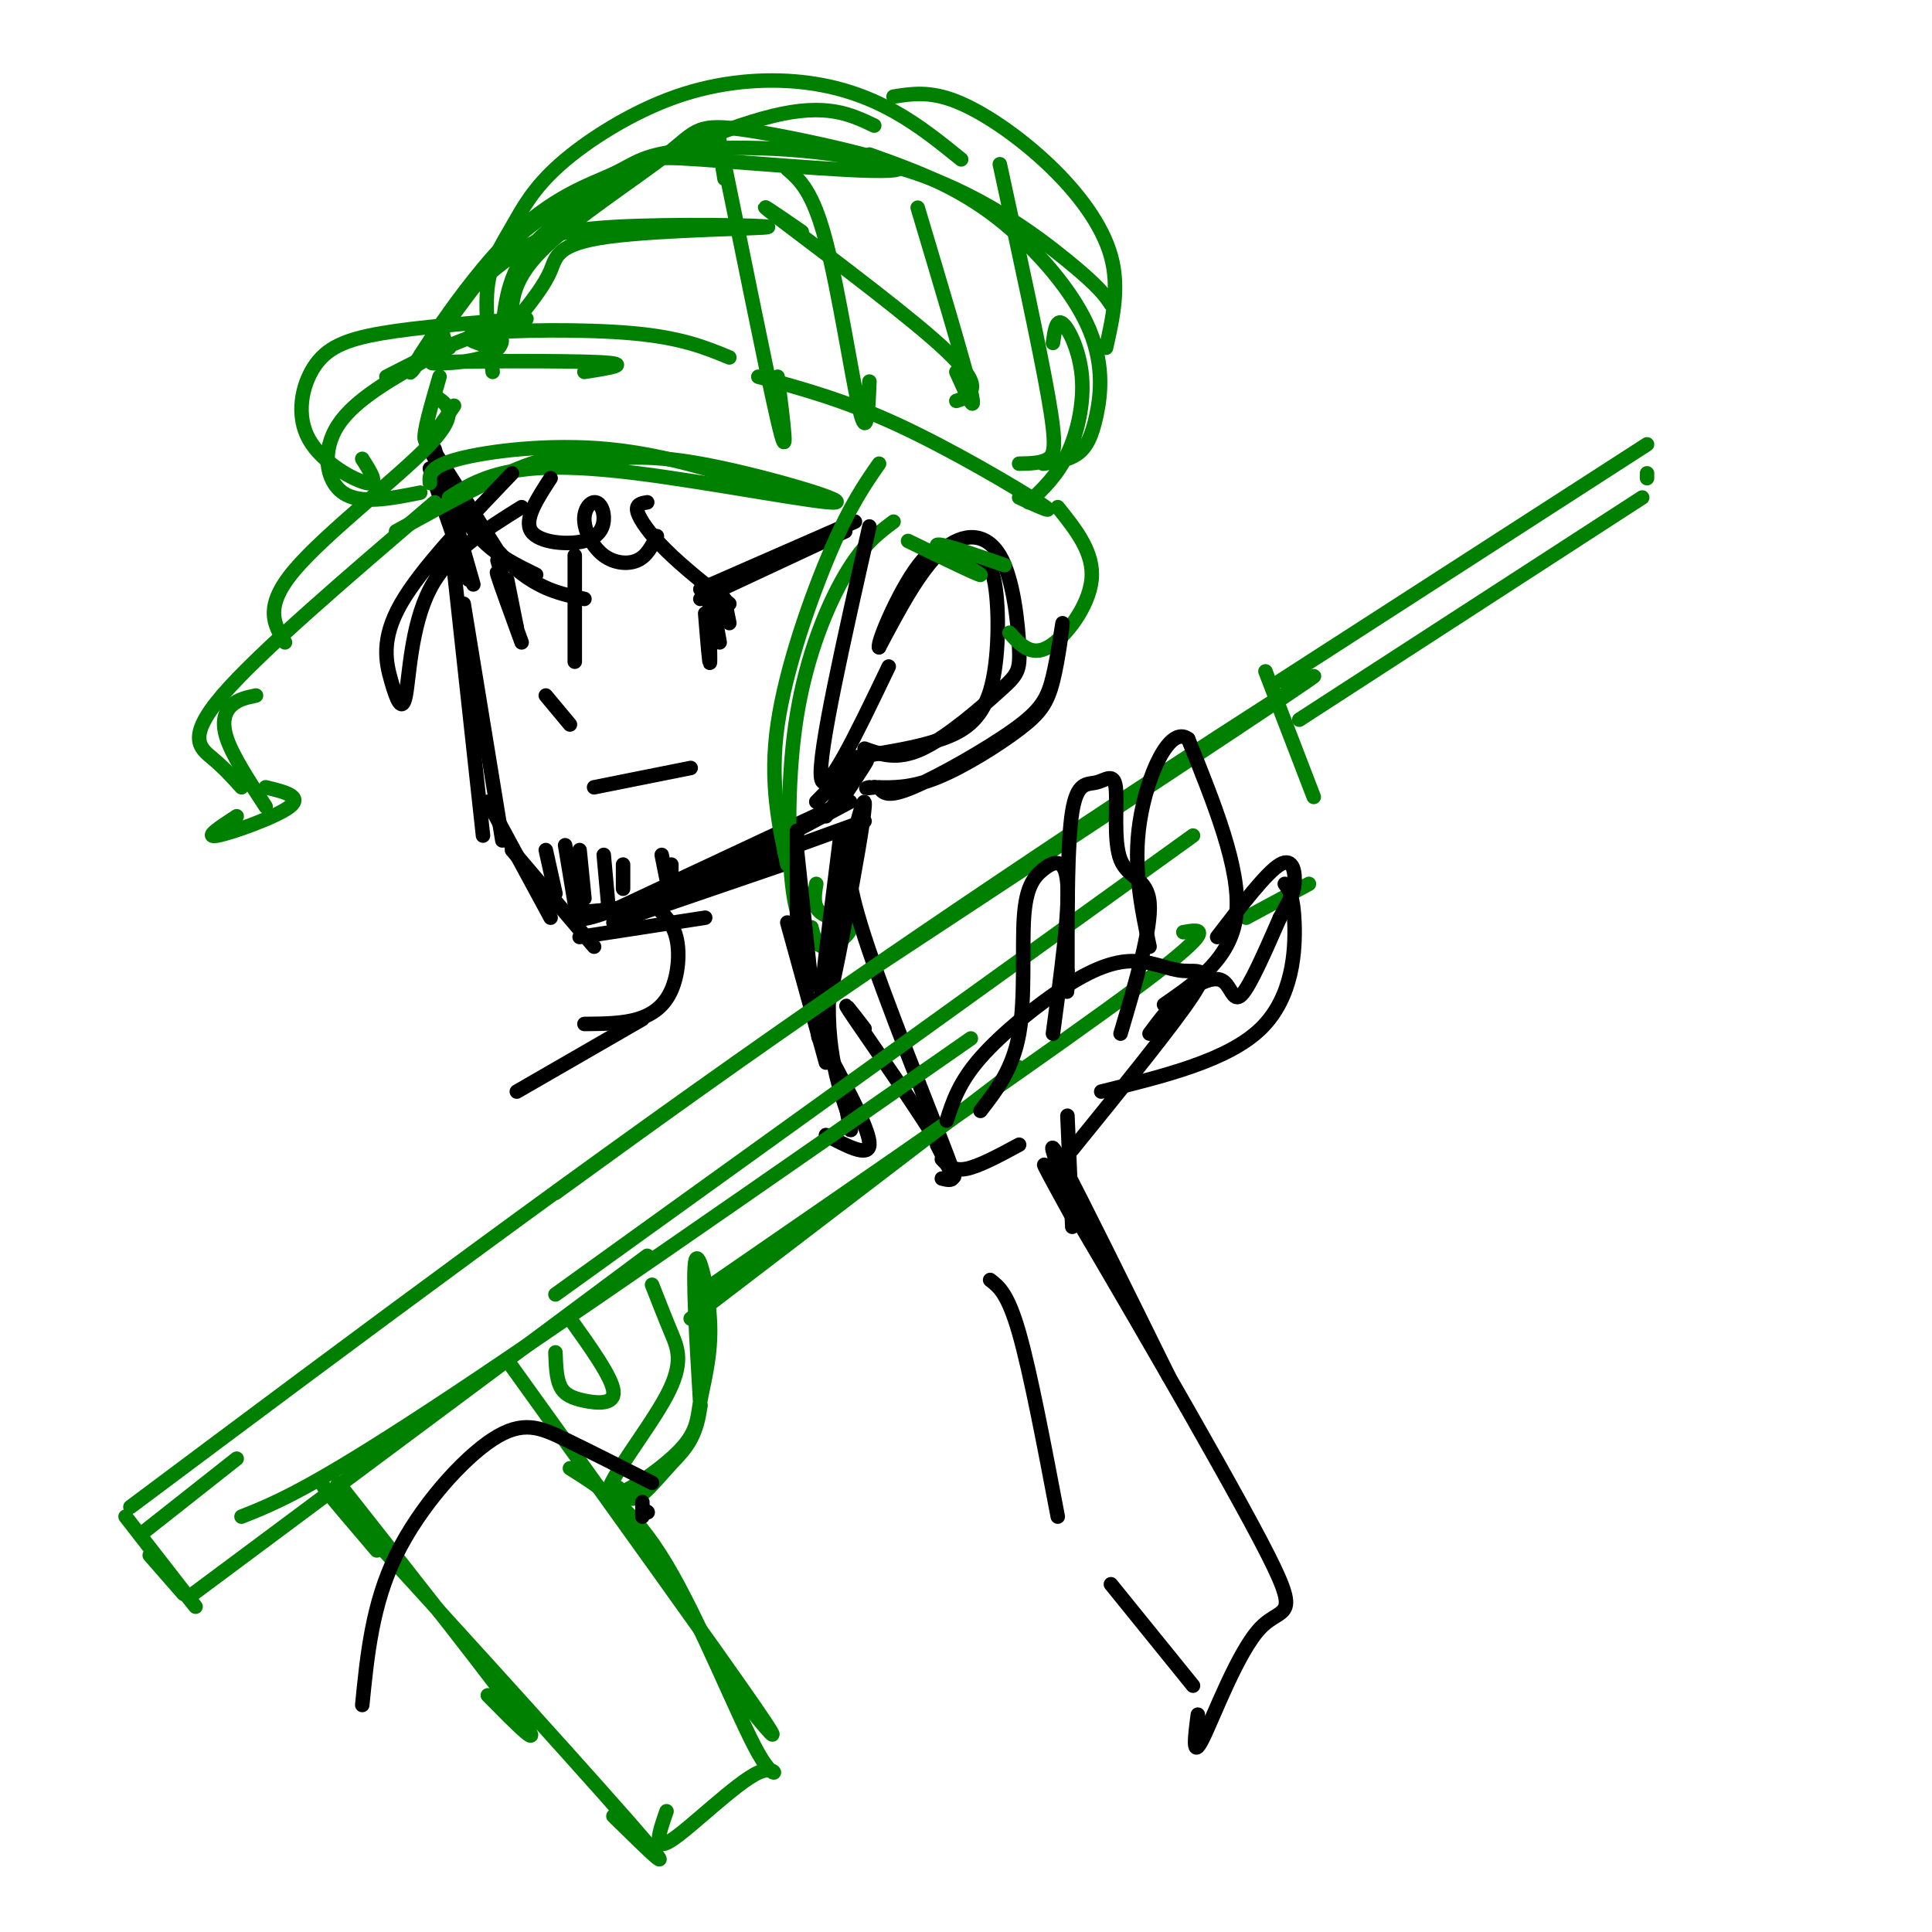 <svg viewBox='0 0 400 400' version='1.1' xmlns='http://www.w3.org/2000/svg' xmlns:xlink='http://www.w3.org/1999/xlink'><g fill='none' stroke='rgb(0,0,0)' stroke-width='3' stroke-linecap='round' stroke-linejoin='round'><path d='M94,118c0.000,0.000 6.000,55.000 6,55'/><path d='M96,125c0.000,0.000 8.000,49.000 8,49'/><path d='M101,166c0.000,0.000 13.000,24.000 13,24'/><path d='M106,176c0.000,0.000 17.000,20.000 17,20'/><path d='M120,194c0.000,0.000 26.000,-4.000 26,-4'/><path d='M127,191c0.000,0.000 38.000,-13.000 38,-13'/><path d='M132,187c0.000,0.000 47.000,-17.000 47,-17'/><path d='M129,191c0.000,0.000 47.000,-25.000 47,-25'/><path d='M175,166c0.000,0.000 -47.000,22.000 -47,22'/><path d='M128,188c-9.380,3.707 -9.329,1.973 -6,1c3.329,-0.973 9.935,-1.185 9,-1c-0.935,0.185 -9.410,0.767 -12,1c-2.590,0.233 0.705,0.116 4,0'/><path d='M123,189c-0.800,0.044 -4.800,0.156 -4,0c0.800,-0.156 6.400,-0.578 12,-1'/><path d='M169,166c5.935,-6.071 11.869,-12.143 11,-10c-0.869,2.143 -8.542,12.500 -9,13c-0.458,0.500 6.298,-8.857 8,-11c1.702,-2.143 -1.649,2.929 -5,8'/><path d='M179,155c3.394,1.229 6.787,2.459 12,0c5.213,-2.459 12.245,-8.606 16,-12c3.755,-3.394 4.233,-4.033 4,-9c-0.233,-4.967 -1.178,-14.260 -4,-19c-2.822,-4.740 -7.521,-4.926 -12,-1c-4.479,3.926 -8.740,11.963 -13,20'/><path d='M182,134c-0.502,-0.910 4.742,-13.184 9,-18c4.258,-4.816 7.531,-2.175 10,-1c2.469,1.175 4.136,0.882 5,6c0.864,5.118 0.925,15.647 -1,22c-1.925,6.353 -5.836,8.529 -10,10c-4.164,1.471 -8.582,2.235 -13,3'/><path d='M182,156c-3.333,0.667 -5.167,0.833 -7,1'/><path d='M92,100c2.417,4.417 4.833,8.833 8,12c3.167,3.167 7.083,5.083 11,7'/><path d='M103,114c-7.600,-12.044 -15.200,-24.089 -15,-23c0.200,1.089 8.200,15.311 15,23c6.800,7.689 12.400,8.844 18,10'/><path d='M90,93c0.000,0.000 8.000,28.000 8,28'/><path d='M89,97c0.000,0.000 8.000,23.000 8,23'/><path d='M105,120c0.000,0.000 2.000,10.000 2,10'/><path d='M103,116c0.000,0.000 4.000,14.000 4,14'/><path d='M105,123c-1.250,-2.833 -2.500,-5.667 -2,-4c0.500,1.667 2.750,7.833 5,14'/><path d='M145,122c0.000,0.000 32.000,-14.000 32,-14'/><path d='M175,110c0.000,0.000 -30.000,14.000 -30,14'/><path d='M147,125c0.000,0.000 2.000,2.000 2,2'/><path d='M149,124c0.000,0.000 1.000,2.000 1,2'/><path d='M150,124c0.000,0.000 1.000,5.000 1,5'/><path d='M146,127c0.467,5.733 0.933,11.467 1,10c0.067,-1.467 -0.267,-10.133 0,-12c0.267,-1.867 1.133,3.067 2,8'/><path d='M119,115c0.000,0.000 0.000,22.000 0,22'/><path d='M113,144c0.000,0.000 5.000,6.000 5,6'/><path d='M123,163c0.000,0.000 20.000,-4.000 20,-4'/><path d='M113,176c0.000,0.000 2.000,9.000 2,9'/><path d='M117,175c0.000,0.000 2.000,12.000 2,12'/><path d='M120,176c0.000,0.000 1.000,10.000 1,10'/><path d='M125,177c0.000,0.000 1.000,11.000 1,11'/><path d='M129,179c0.000,0.000 0.000,5.000 0,5'/><path d='M137,177c0.000,0.000 1.000,5.000 1,5'/><path d='M139,179c0.000,0.000 0.000,5.000 0,5'/></g>
<g fill='none' stroke='rgb(0,128,0)' stroke-width='3' stroke-linecap='round' stroke-linejoin='round'><path d='M90,82c2.644,1.667 5.289,3.333 -1,10c-6.289,6.667 -21.511,18.333 -28,26c-6.489,7.667 -4.244,11.333 -2,15'/><path d='M90,104c-18.222,15.578 -36.444,31.156 -44,40c-7.556,8.844 -4.444,10.956 -2,13c2.444,2.044 4.222,4.022 6,6'/><path d='M53,144c-1.822,0.378 -3.644,0.756 -5,2c-1.356,1.244 -2.244,3.356 -1,7c1.244,3.644 4.622,8.822 8,14'/><path d='M49,169c-3.467,2.267 -6.933,4.533 -4,4c2.933,-0.533 12.267,-3.867 15,-6c2.733,-2.133 -1.133,-3.067 -5,-4'/><path d='M182,96c-2.956,4.244 -5.911,8.489 -10,18c-4.089,9.511 -9.311,24.289 -11,36c-1.689,11.711 0.156,20.356 2,29'/><path d='M185,108c-3.149,2.351 -6.298,4.702 -10,11c-3.702,6.298 -7.958,16.542 -10,29c-2.042,12.458 -1.869,27.131 -1,35c0.869,7.869 2.435,8.935 4,10'/><path d='M168,192c0.530,2.089 1.060,4.179 3,4c1.940,-0.179 5.292,-2.625 5,-4c-0.292,-1.375 -4.226,-1.679 -6,-3c-1.774,-1.321 -1.387,-3.661 -1,-6'/><path d='M89,100c-0.111,-1.689 -0.222,-3.378 6,-5c6.222,-1.622 18.778,-3.178 31,-2c12.222,1.178 24.111,5.089 36,9'/><path d='M93,103c2.909,-1.867 5.818,-3.735 11,-5c5.182,-1.265 12.636,-1.929 28,0c15.364,1.929 38.636,6.451 41,6c2.364,-0.451 -16.181,-5.873 -28,-8c-11.819,-2.127 -16.913,-0.957 -21,-1c-4.087,-0.043 -7.168,-1.298 -14,1c-6.832,2.298 -17.416,8.149 -28,14'/><path d='M87,102c-6.222,1.244 -12.444,2.489 -16,0c-3.556,-2.489 -4.444,-8.711 -1,-14c3.444,-5.289 11.222,-9.644 19,-14'/><path d='M80,78c8.448,-4.337 16.896,-8.673 21,-9c4.104,-0.327 3.863,3.356 -1,5c-4.863,1.644 -14.348,1.250 -9,1c5.348,-0.250 25.528,-0.357 33,0c7.472,0.357 2.236,1.179 -3,2'/><path d='M102,72c-3.844,-1.156 -7.689,-2.311 -2,-3c5.689,-0.689 20.911,-0.911 31,0c10.089,0.911 15.044,2.956 20,5'/><path d='M188,112c7.644,3.711 15.289,7.422 15,7c-0.289,-0.422 -8.511,-4.978 -9,-6c-0.489,-1.022 6.756,1.489 14,4'/><path d='M157,78c8.933,2.422 17.867,4.844 29,10c11.133,5.156 24.467,13.044 29,16c4.533,2.956 0.267,0.978 -4,-1'/><path d='M93,72c-1.161,-1.780 -2.322,-3.561 0,-7c2.322,-3.439 8.125,-8.538 13,-12c4.875,-3.462 8.820,-5.287 21,-6c12.180,-0.713 32.595,-0.315 32,0c-0.595,0.315 -22.199,0.546 -33,2c-10.801,1.454 -10.800,4.130 -12,7c-1.200,2.870 -3.600,5.935 -6,9'/><path d='M106,68c-0.229,-4.719 -0.458,-9.437 6,-16c6.458,-6.563 19.601,-14.969 26,-20c6.399,-5.031 6.052,-6.686 17,-5c10.948,1.686 33.190,6.714 31,8c-2.190,1.286 -28.814,-1.171 -41,-2c-12.186,-0.829 -9.935,-0.031 -14,3c-4.065,3.031 -14.447,8.295 -20,14c-5.553,5.705 -6.276,11.853 -7,18'/><path d='M102,77c-0.833,-6.538 -1.667,-13.076 -1,-18c0.667,-4.924 2.833,-8.233 5,-12c2.167,-3.767 4.335,-7.993 10,-13c5.665,-5.007 14.828,-10.796 24,-14c9.172,-3.204 18.354,-3.824 26,-3c7.646,0.824 13.756,3.093 19,6c5.244,2.907 9.622,6.454 14,10'/><path d='M181,26c-4.942,-2.355 -9.885,-4.711 -21,-2c-11.115,2.711 -28.403,10.488 -39,16c-10.597,5.512 -14.504,8.758 -21,17c-6.496,8.242 -15.579,21.478 -15,20c0.579,-1.478 10.822,-17.671 20,-27c9.178,-9.329 17.291,-11.795 22,-14c4.709,-2.205 6.015,-4.148 16,-5c9.985,-0.852 28.650,-0.614 44,4c15.350,4.614 27.386,13.604 34,19c6.614,5.396 7.807,7.198 9,9'/><path d='M185,20c3.738,-0.595 7.476,-1.190 13,1c5.524,2.190 12.833,7.167 19,13c6.167,5.833 11.190,12.524 13,19c1.810,6.476 0.405,12.738 -1,19'/><path d='M180,32c8.383,2.982 16.766,5.965 25,12c8.234,6.035 16.321,15.123 20,23c3.679,7.877 2.952,14.544 2,19c-0.952,4.456 -2.129,6.702 -4,8c-1.871,1.298 -4.435,1.649 -7,2'/><path d='M218,71c0.351,-2.518 0.702,-5.036 2,-4c1.298,1.036 3.542,5.625 4,11c0.458,5.375 -0.869,11.536 -3,16c-2.131,4.464 -5.065,7.232 -8,10'/><path d='M219,105c3.778,4.711 7.556,9.422 7,15c-0.556,5.578 -5.444,12.022 -9,14c-3.556,1.978 -5.778,-0.511 -8,-3'/><path d='M91,78c-1.750,6.000 -3.500,12.000 -3,13c0.500,1.000 3.250,-3.000 6,-7'/><path d='M109,66c-11.222,0.850 -22.443,1.700 -30,3c-7.557,1.300 -11.448,3.049 -14,7c-2.552,3.951 -3.764,10.102 -1,15c2.764,4.898 9.504,8.542 12,9c2.496,0.458 0.748,-2.271 -1,-5'/><path d='M207,34c4.089,18.844 8.178,37.689 10,48c1.822,10.311 1.378,12.089 0,13c-1.378,0.911 -3.689,0.956 -6,1'/><path d='M150,37c-1.222,-7.356 -2.444,-14.711 0,-3c2.444,11.711 8.556,42.489 11,53c2.444,10.511 1.222,0.756 0,-9'/><path d='M163,35c2.644,2.311 5.289,4.622 8,15c2.711,10.378 5.489,28.822 7,35c1.511,6.178 1.756,0.089 2,-6'/><path d='M190,43c4.833,16.167 9.667,32.333 11,38c1.333,5.667 -0.833,0.833 -3,-4'/><path d='M166,48c-5.476,-3.780 -10.952,-7.560 -5,-3c5.952,4.560 23.333,17.458 32,25c8.667,7.542 8.619,9.726 8,11c-0.619,1.274 -1.810,1.637 -3,2'/></g>
<g fill='none' stroke='rgb(0,0,0)' stroke-width='3' stroke-linecap='round' stroke-linejoin='round'><path d='M135,187c2.083,1.887 4.167,3.774 5,7c0.833,3.226 0.417,7.792 -1,11c-1.417,3.208 -3.833,5.060 -7,6c-3.167,0.940 -7.083,0.970 -11,1'/><path d='M106,98c-9.413,9.839 -18.826,19.678 -23,27c-4.174,7.322 -3.108,12.128 -2,16c1.108,3.872 2.260,6.812 3,3c0.740,-3.812 1.069,-14.375 5,-22c3.931,-7.625 11.466,-12.313 19,-17'/><path d='M114,99c-2.804,4.300 -5.609,8.601 -4,11c1.609,2.399 7.631,2.898 11,2c3.369,-0.898 4.085,-3.193 4,-5c-0.085,-1.807 -0.970,-3.125 -2,-3c-1.030,0.125 -2.204,1.693 -2,4c0.204,2.307 1.786,5.352 4,7c2.214,1.648 5.061,1.899 7,1c1.939,-0.899 2.969,-2.950 4,-5'/><path d='M134,104c-1.222,0.200 -2.444,0.400 -2,2c0.444,1.600 2.556,4.600 6,8c3.444,3.400 8.222,7.200 13,11'/><path d='M180,109c-5.333,23.583 -10.667,47.167 -10,52c0.667,4.833 7.333,-9.083 14,-23'/><path d='M182,163c0.804,1.136 1.609,2.273 7,0c5.391,-2.273 15.370,-7.955 21,-12c5.630,-4.045 6.913,-6.453 8,-11c1.087,-4.547 1.979,-11.232 2,-11c0.021,0.232 -0.829,7.382 -2,12c-1.171,4.618 -2.661,6.705 -7,10c-4.339,3.295 -11.525,7.799 -17,10c-5.475,2.201 -9.237,2.101 -13,2'/><path d='M181,163c-2.333,0.333 -1.667,0.167 -1,0'/><path d='M165,172c0.000,0.000 0.000,24.000 0,24'/><path d='M165,176c0.000,0.000 3.000,28.000 3,28'/><path d='M163,191c0.000,0.000 8.000,29.000 8,29'/><path d='M172,219c4.083,7.667 8.167,15.333 8,18c-0.167,2.667 -4.583,0.333 -9,-2'/><path d='M174,173c-2.940,23.435 -5.881,46.869 -4,41c1.881,-5.869 8.583,-41.042 9,-47c0.417,-5.958 -5.452,17.298 -7,33c-1.548,15.702 1.226,23.851 4,32'/><path d='M176,232c0.500,4.667 -0.250,0.333 -1,-4'/><path d='M176,173c-0.667,3.822 -1.333,7.644 3,21c4.333,13.356 13.667,36.244 17,45c3.333,8.756 0.667,3.378 -2,-2'/><path d='M179,213c-2.844,-3.711 -5.689,-7.422 -2,-2c3.689,5.422 13.911,19.978 18,27c4.089,7.022 2.044,6.511 0,6'/><path d='M133,211c0.000,0.000 -26.000,15.000 -26,15'/></g>
<g fill='none' stroke='rgb(0,128,0)' stroke-width='3' stroke-linecap='round' stroke-linejoin='round'><path d='M27,312c47.533,-35.533 95.067,-71.067 144,-105c48.933,-33.933 99.267,-66.267 101,-67c1.733,-0.733 -45.133,30.133 -92,61'/><path d='M180,201c-26.167,17.833 -45.583,31.917 -65,46'/><path d='M49,302c0.000,0.000 -19.000,15.000 -19,15'/><path d='M26,314c6.167,7.917 12.333,15.833 14,18c1.667,2.167 -1.167,-1.417 -4,-5'/><path d='M31,322c0.000,0.000 7.000,8.000 7,8'/><path d='M40,330c0.000,0.000 94.000,-70.000 94,-70'/><path d='M50,314c6.917,-2.750 13.833,-5.500 39,-22c25.167,-16.500 68.583,-46.750 112,-77'/><path d='M115,268c0.000,0.000 132.000,-95.000 132,-95'/><path d='M70,307c16.417,20.833 32.833,41.667 38,49c5.167,7.333 -0.917,1.167 -7,-5'/><path d='M78,321c-8.511,-9.978 -17.022,-19.956 -5,-7c12.022,12.956 44.578,48.844 57,63c12.422,14.156 4.711,6.578 -3,-1'/><path d='M106,283c21.083,29.333 42.167,58.667 50,70c7.833,11.333 2.417,4.667 -3,-2'/><path d='M118,304c6.443,4.037 12.887,8.073 20,20c7.113,11.927 14.896,31.743 19,39c4.104,7.257 4.528,1.954 0,4c-4.528,2.046 -14.008,11.442 -18,14c-3.992,2.558 -2.496,-1.721 -1,-6'/><path d='M135,266c1.335,3.409 2.670,6.817 4,10c1.330,3.183 2.654,6.139 -1,13c-3.654,6.861 -12.287,17.625 -12,20c0.287,2.375 9.494,-3.640 14,-8c4.506,-4.360 4.311,-7.066 5,-11c0.689,-3.934 2.262,-9.098 2,-16c-0.262,-6.902 -2.361,-15.544 -3,-13c-0.639,2.544 0.180,16.272 1,30'/><path d='M145,291c-0.833,6.917 -3.417,9.208 -6,12c-2.583,2.792 -5.167,6.083 -7,7c-1.833,0.917 -2.917,-0.542 -4,-2'/><path d='M118,273c4.339,6.065 8.679,12.131 9,15c0.321,2.869 -3.375,2.542 -6,2c-2.625,-0.542 -4.179,-1.298 -5,-3c-0.821,-1.702 -0.911,-4.351 -1,-7'/><path d='M143,273c0.000,0.000 68.000,-52.000 68,-52'/><path d='M146,267c36.750,-25.333 73.500,-50.667 90,-63c16.500,-12.333 12.750,-11.667 9,-11'/><path d='M262,139c0.000,0.000 10.000,26.000 10,26'/><path d='M271,183c0.000,0.000 -13.000,7.000 -13,7'/><path d='M265,141c0.000,0.000 76.000,-49.000 76,-49'/><path d='M269,149c0.000,0.000 71.000,-46.000 71,-46'/><path d='M341,99c0.000,0.000 0.000,-1.000 0,-1'/></g>
<g fill='none' stroke='rgb(0,0,0)' stroke-width='3' stroke-linecap='round' stroke-linejoin='round'><path d='M222,238c10.568,-13.033 21.135,-26.067 25,-32c3.865,-5.933 1.027,-4.767 -2,-5c-3.027,-0.233 -6.244,-1.867 -10,-2c-3.756,-0.133 -8.050,1.233 -14,5c-5.950,3.767 -13.557,9.933 -18,15c-4.443,5.067 -5.721,9.033 -7,13'/><path d='M195,240c1.167,1.250 2.333,2.500 5,2c2.667,-0.500 6.833,-2.750 11,-5'/><path d='M238,214c2.125,-2.857 4.250,-5.714 7,-8c2.750,-2.286 6.125,-4.000 8,-3c1.875,1.000 2.250,4.714 4,3c1.750,-1.714 4.875,-8.857 8,-16'/><path d='M265,190c1.940,-3.643 2.792,-4.750 3,-7c0.208,-2.250 -0.226,-5.643 -3,-4c-2.774,1.643 -7.887,8.321 -13,15'/><path d='M241,208c7.083,-4.917 14.167,-9.833 15,-19c0.833,-9.167 -4.583,-22.583 -10,-36'/><path d='M246,153c-3.867,-2.978 -8.533,7.578 -10,17c-1.467,9.422 0.267,17.711 2,26'/><path d='M232,214c3.207,-10.841 6.415,-21.681 6,-27c-0.415,-5.319 -4.451,-5.116 -6,-9c-1.549,-3.884 -0.611,-11.856 -1,-15c-0.389,-3.144 -2.105,-1.462 -4,-1c-1.895,0.462 -3.970,-0.297 -5,6c-1.030,6.297 -1.015,19.648 -1,33'/><path d='M221,201c-0.167,6.000 -0.083,4.500 0,3'/><path d='M218,214c1.708,-12.625 3.416,-25.250 3,-31c-0.416,-5.750 -2.957,-4.624 -5,-3c-2.043,1.624 -3.589,3.745 -4,10c-0.411,6.255 0.311,16.644 -1,24c-1.311,7.356 -4.656,11.678 -8,16'/><path d='M228,226c13.111,-3.222 26.222,-6.444 33,-13c6.778,-6.556 7.222,-16.444 7,-22c-0.222,-5.556 -1.111,-6.778 -2,-8'/><path d='M221,231c0.000,0.000 1.000,23.000 1,23'/><path d='M220,244c-1.833,-4.917 -3.667,-9.833 0,-3c3.667,6.833 12.833,25.417 22,44'/><path d='M222,252c-4.858,-8.841 -9.716,-17.681 -1,-3c8.716,14.681 31.006,52.884 40,70c8.994,17.116 4.691,13.147 0,18c-4.691,4.853 -9.769,18.530 -12,23c-2.231,4.470 -1.616,-0.265 -1,-5'/><path d='M205,265c1.833,1.417 3.667,2.833 6,11c2.333,8.167 5.167,23.083 8,38'/><path d='M230,328c0.000,0.000 17.000,21.000 17,21'/><path d='M75,353c1.036,-10.440 2.071,-20.881 7,-31c4.929,-10.119 13.750,-19.917 20,-24c6.250,-4.083 9.929,-2.452 15,0c5.071,2.452 11.536,5.726 18,9'/><path d='M134,313c0.000,0.000 0.100,0.100 0.1,0.1'/><path d='M133,311c0.000,0.000 0.000,3.000 0,3'/></g>
</svg>